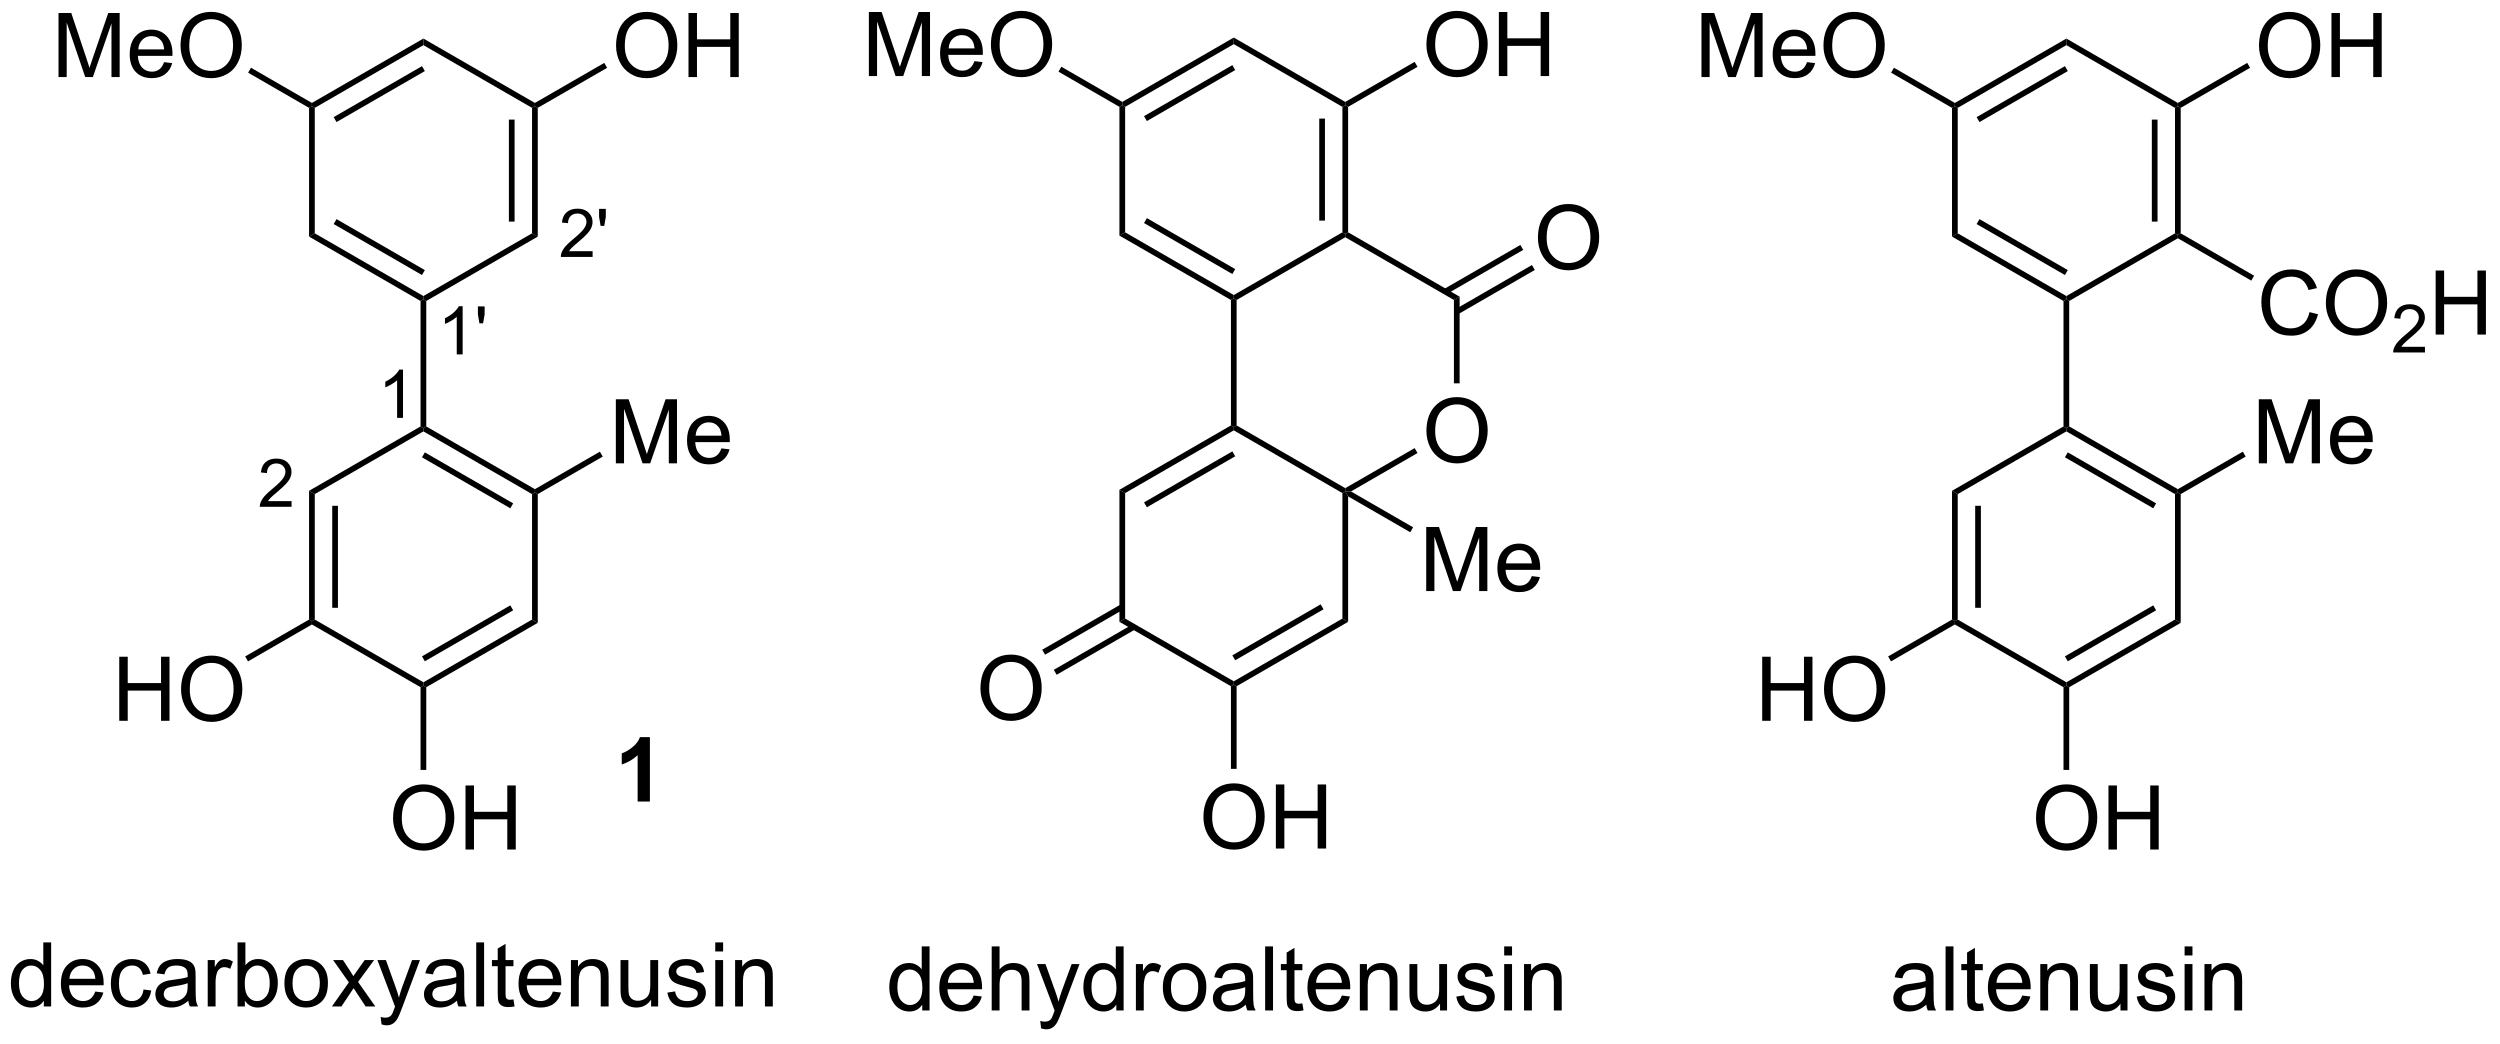 <?xml version="1.0" encoding="UTF-8"?>
<!DOCTYPE svg PUBLIC '-//W3C//DTD SVG 1.0//EN'
          'http://www.w3.org/TR/2001/REC-SVG-20010904/DTD/svg10.dtd'>
<svg stroke-dasharray="none" shape-rendering="auto" xmlns="http://www.w3.org/2000/svg" font-family="'Dialog'" text-rendering="auto" width="613" fill-opacity="1" color-interpolation="auto" color-rendering="auto" preserveAspectRatio="xMidYMid meet" font-size="12px" viewBox="0 0 613 256" fill="black" xmlns:xlink="http://www.w3.org/1999/xlink" stroke="black" image-rendering="auto" stroke-miterlimit="10" stroke-linecap="square" stroke-linejoin="miter" font-style="normal" stroke-width="1" height="256" stroke-dashoffset="0" font-weight="normal" stroke-opacity="1"
><!--Generated by the Batik Graphics2D SVG Generator--><defs id="genericDefs"
  /><g
  ><defs id="defs1"
    ><clipPath clipPathUnits="userSpaceOnUse" id="clipPath1"
      ><path d="M0.914 1.598 L230.487 1.598 L230.487 97.24 L0.914 97.24 L0.914 1.598 Z"
      /></clipPath
      ><clipPath clipPathUnits="userSpaceOnUse" id="clipPath2"
      ><path d="M-0.699 27.448 L-0.699 120.431 L222.491 120.431 L222.491 27.448 Z"
      /></clipPath
    ></defs
    ><g transform="scale(2.667,2.667) translate(-0.914,-1.598) matrix(1.029,0,0,1.029,1.633,-26.635)"
    ><path d="M57.368 99.05 L56.272 99.05 L56.272 94.912 Q55.671 95.475 54.853 95.746 L54.853 94.748 Q55.283 94.608 55.785 94.217 Q56.29 93.824 56.478 93.3 L57.368 93.3 L57.368 99.05 Z" stroke="none" clip-path="url(#clipPath2)"
    /></g
    ><g transform="matrix(2.743,0,0,2.743,1.917,-75.288)"
    ><path d="M46.862 82.83 L47.372 83.124 L37.406 88.879 L37.15 88.731 L37.15 88.437 ZM44.918 81.56 L37.023 86.118 L37.278 86.56 L45.173 82.002 Z" stroke="none" clip-path="url(#clipPath2)"
    /></g
    ><g transform="matrix(2.743,0,0,2.743,1.917,-75.288)"
    ><path d="M37.15 88.437 L37.15 88.731 L36.895 88.879 L27.184 83.272 L27.184 82.977 L27.439 82.83 Z" stroke="none" clip-path="url(#clipPath2)"
    /></g
    ><g transform="matrix(2.743,0,0,2.743,1.917,-75.288)"
    ><path d="M27.439 82.83 L27.184 82.977 L26.928 82.83 L26.928 71.321 L27.439 71.616 ZM29.51 81.781 L29.51 72.664 L29 72.664 L29 81.781 Z" stroke="none" clip-path="url(#clipPath2)"
    /></g
    ><g transform="matrix(2.743,0,0,2.743,1.917,-75.288)"
    ><path d="M27.439 71.616 L26.928 71.321 L36.895 65.567 L37.15 65.714 L37.15 66.009 Z" stroke="none" clip-path="url(#clipPath2)"
    /></g
    ><g transform="matrix(2.743,0,0,2.743,1.917,-75.288)"
    ><path d="M37.15 66.009 L37.15 65.714 L37.406 65.567 L47.117 71.174 L47.117 71.468 L46.862 71.616 ZM37.023 68.327 L44.918 72.885 L45.173 72.444 L37.278 67.885 Z" stroke="none" clip-path="url(#clipPath2)"
    /></g
    ><g transform="matrix(2.743,0,0,2.743,1.917,-75.288)"
    ><path d="M46.862 71.616 L47.117 71.468 L47.372 71.616 L47.372 83.124 L46.862 82.83 Z" stroke="none" clip-path="url(#clipPath2)"
    /></g
    ><g transform="matrix(2.743,0,0,2.743,1.917,-75.288)"
    ><path d="M37.406 65.567 L37.15 65.714 L36.895 65.567 L36.895 54.353 L37.15 54.205 L37.406 54.353 Z" stroke="none" clip-path="url(#clipPath2)"
    /></g
    ><g transform="matrix(2.743,0,0,2.743,1.917,-75.288)"
    ><path d="M37.15 53.911 L37.15 54.205 L36.895 54.353 L26.928 48.598 L27.439 48.304 ZM37.278 51.592 L29.383 47.034 L29.128 47.476 L37.023 52.034 Z" stroke="none" clip-path="url(#clipPath2)"
    /></g
    ><g transform="matrix(2.743,0,0,2.743,1.917,-75.288)"
    ><path d="M27.439 48.304 L26.928 48.598 L26.928 37.09 L27.184 36.942 L27.439 37.09 Z" stroke="none" clip-path="url(#clipPath2)"
    /></g
    ><g transform="matrix(2.743,0,0,2.743,1.917,-75.288)"
    ><path d="M27.439 37.09 L27.184 36.942 L27.184 36.648 L37.15 30.893 L37.15 31.483 ZM29.383 38.359 L37.278 33.801 L37.023 33.359 L29.128 37.917 Z" stroke="none" clip-path="url(#clipPath2)"
    /></g
    ><g transform="matrix(2.743,0,0,2.743,1.917,-75.288)"
    ><path d="M37.15 31.483 L37.15 30.893 L47.117 36.648 L47.117 36.942 L46.862 37.09 Z" stroke="none" clip-path="url(#clipPath2)"
    /></g
    ><g transform="matrix(2.743,0,0,2.743,1.917,-75.288)"
    ><path d="M46.862 37.09 L47.117 36.942 L47.372 37.09 L47.372 48.598 L46.862 48.304 ZM44.791 38.138 L44.791 47.255 L45.301 47.255 L45.301 38.138 Z" stroke="none" clip-path="url(#clipPath2)"
    /></g
    ><g transform="matrix(2.743,0,0,2.743,1.917,-75.288)"
    ><path d="M46.862 48.304 L47.372 48.598 L37.406 54.353 L37.15 54.205 L37.15 53.911 Z" stroke="none" clip-path="url(#clipPath2)"
    /></g
    ><g transform="matrix(2.743,0,0,2.743,1.917,-75.288)"
    ><path d="M34.438 100.601 Q34.438 99.174 35.204 98.369 Q35.97 97.562 37.181 97.562 Q37.972 97.562 38.608 97.942 Q39.246 98.32 39.579 98.997 Q39.915 99.674 39.915 100.533 Q39.915 101.406 39.563 102.093 Q39.212 102.781 38.566 103.135 Q37.923 103.489 37.175 103.489 Q36.368 103.489 35.73 103.098 Q35.095 102.705 34.767 102.031 Q34.438 101.353 34.438 100.601 ZM35.22 100.611 Q35.22 101.648 35.774 102.244 Q36.332 102.838 37.173 102.838 Q38.027 102.838 38.579 102.236 Q39.134 101.635 39.134 100.531 Q39.134 99.83 38.897 99.309 Q38.66 98.788 38.204 98.502 Q37.751 98.213 37.183 98.213 Q36.379 98.213 35.798 98.768 Q35.22 99.32 35.22 100.611 ZM40.914 103.39 L40.914 97.663 L41.672 97.663 L41.672 100.015 L44.648 100.015 L44.648 97.663 L45.406 97.663 L45.406 103.39 L44.648 103.39 L44.648 100.689 L41.672 100.689 L41.672 103.39 L40.914 103.39 Z" stroke="none" clip-path="url(#clipPath2)"
    /></g
    ><g transform="matrix(2.743,0,0,2.743,1.917,-75.288)"
    ><path d="M36.895 88.879 L37.15 88.731 L37.406 88.879 L37.406 96.27 L36.895 96.27 Z" stroke="none" clip-path="url(#clipPath2)"
    /></g
    ><g transform="matrix(2.743,0,0,2.743,1.917,-75.288)"
    ><path d="M9.961 91.881 L9.961 86.155 L10.719 86.155 L10.719 88.506 L13.696 88.506 L13.696 86.155 L14.454 86.155 L14.454 91.881 L13.696 91.881 L13.696 89.181 L10.719 89.181 L10.719 91.881 L9.961 91.881 ZM15.486 89.092 Q15.486 87.665 16.252 86.861 Q17.017 86.053 18.228 86.053 Q19.02 86.053 19.655 86.433 Q20.293 86.811 20.627 87.488 Q20.963 88.165 20.963 89.025 Q20.963 89.897 20.611 90.585 Q20.259 91.272 19.614 91.626 Q18.97 91.98 18.223 91.98 Q17.416 91.98 16.778 91.59 Q16.142 91.197 15.814 90.522 Q15.486 89.845 15.486 89.092 ZM16.267 89.103 Q16.267 90.139 16.822 90.736 Q17.379 91.329 18.22 91.329 Q19.075 91.329 19.627 90.728 Q20.181 90.126 20.181 89.022 Q20.181 88.322 19.944 87.801 Q19.707 87.28 19.252 86.993 Q18.799 86.704 18.231 86.704 Q17.426 86.704 16.845 87.259 Q16.267 87.811 16.267 89.103 Z" stroke="none" clip-path="url(#clipPath2)"
    /></g
    ><g transform="matrix(2.743,0,0,2.743,1.917,-75.288)"
    ><path d="M26.928 82.83 L27.184 82.977 L27.184 83.272 L21.474 86.568 L21.218 86.126 Z" stroke="none" clip-path="url(#clipPath2)"
    /></g
    ><g transform="matrix(2.743,0,0,2.743,1.917,-75.288)"
    ><path d="M54.353 68.864 L54.353 63.138 L55.493 63.138 L56.85 67.192 Q57.038 67.757 57.124 68.039 Q57.22 67.726 57.428 67.122 L58.798 63.138 L59.819 63.138 L59.819 68.864 L59.087 68.864 L59.087 64.07 L57.423 68.864 L56.741 68.864 L55.084 63.989 L55.084 68.864 L54.353 68.864 ZM63.79 67.528 L64.517 67.617 Q64.345 68.255 63.879 68.606 Q63.415 68.958 62.694 68.958 Q61.782 68.958 61.249 68.398 Q60.717 67.835 60.717 66.825 Q60.717 65.778 61.256 65.2 Q61.795 64.622 62.655 64.622 Q63.486 64.622 64.012 65.19 Q64.54 65.755 64.54 66.781 Q64.54 66.843 64.538 66.968 L61.444 66.968 Q61.483 67.653 61.829 68.018 Q62.178 68.38 62.697 68.38 Q63.084 68.38 63.358 68.177 Q63.631 67.974 63.79 67.528 ZM61.483 66.39 L63.798 66.39 Q63.751 65.867 63.532 65.606 Q63.197 65.2 62.663 65.2 Q62.178 65.2 61.847 65.526 Q61.517 65.849 61.483 66.39 Z" stroke="none" clip-path="url(#clipPath2)"
    /></g
    ><g transform="matrix(2.743,0,0,2.743,1.917,-75.288)"
    ><path d="M47.372 71.616 L47.117 71.468 L47.117 71.174 L52.925 67.821 L53.18 68.262 Z" stroke="none" clip-path="url(#clipPath2)"
    /></g
    ><g transform="matrix(2.743,0,0,2.743,1.917,-75.288)"
    ><path d="M54.372 31.549 Q54.372 30.122 55.138 29.317 Q55.903 28.51 57.114 28.51 Q57.906 28.51 58.541 28.89 Q59.179 29.268 59.513 29.945 Q59.849 30.622 59.849 31.481 Q59.849 32.354 59.497 33.041 Q59.145 33.729 58.5 34.083 Q57.856 34.437 57.109 34.437 Q56.302 34.437 55.664 34.046 Q55.028 33.653 54.7 32.979 Q54.372 32.302 54.372 31.549 ZM55.153 31.559 Q55.153 32.596 55.708 33.192 Q56.265 33.786 57.106 33.786 Q57.961 33.786 58.513 33.184 Q59.067 32.583 59.067 31.479 Q59.067 30.778 58.83 30.257 Q58.593 29.736 58.138 29.45 Q57.684 29.161 57.117 29.161 Q56.312 29.161 55.731 29.716 Q55.153 30.268 55.153 31.559 ZM60.847 34.338 L60.847 28.611 L61.605 28.611 L61.605 30.963 L64.582 30.963 L64.582 28.611 L65.34 28.611 L65.34 34.338 L64.582 34.338 L64.582 31.638 L61.605 31.638 L61.605 34.338 L60.847 34.338 Z" stroke="none" clip-path="url(#clipPath2)"
    /></g
    ><g transform="matrix(2.743,0,0,2.743,1.917,-75.288)"
    ><path d="M47.372 37.09 L47.117 36.942 L47.117 36.648 L53.318 33.068 L53.574 33.509 Z" stroke="none" clip-path="url(#clipPath2)"
    /></g
    ><g transform="matrix(2.743,0,0,2.743,1.917,-75.288)"
    ><path d="M4.532 34.338 L4.532 28.611 L5.672 28.611 L7.029 32.666 Q7.216 33.231 7.303 33.513 Q7.399 33.2 7.607 32.596 L8.977 28.611 L9.998 28.611 L9.998 34.338 L9.266 34.338 L9.266 29.544 L7.602 34.338 L6.92 34.338 L5.263 29.463 L5.263 34.338 L4.532 34.338 ZM13.969 33.002 L14.696 33.091 Q14.524 33.729 14.058 34.08 Q13.594 34.432 12.873 34.432 Q11.961 34.432 11.428 33.872 Q10.896 33.309 10.896 32.299 Q10.896 31.252 11.435 30.674 Q11.974 30.096 12.834 30.096 Q13.665 30.096 14.191 30.664 Q14.719 31.229 14.719 32.255 Q14.719 32.317 14.716 32.442 L11.623 32.442 Q11.662 33.127 12.008 33.492 Q12.357 33.854 12.875 33.854 Q13.263 33.854 13.537 33.651 Q13.81 33.447 13.969 33.002 ZM11.662 31.864 L13.977 31.864 Q13.93 31.341 13.711 31.08 Q13.375 30.674 12.841 30.674 Q12.357 30.674 12.026 31 Q11.696 31.323 11.662 31.864 ZM15.439 31.549 Q15.439 30.122 16.205 29.317 Q16.971 28.51 18.181 28.51 Q18.973 28.51 19.608 28.89 Q20.247 29.268 20.58 29.945 Q20.916 30.622 20.916 31.481 Q20.916 32.354 20.564 33.041 Q20.213 33.729 19.567 34.083 Q18.924 34.437 18.176 34.437 Q17.369 34.437 16.731 34.046 Q16.096 33.653 15.767 32.979 Q15.439 32.302 15.439 31.549 ZM16.221 31.559 Q16.221 32.596 16.775 33.192 Q17.332 33.786 18.174 33.786 Q19.028 33.786 19.58 33.184 Q20.134 32.583 20.134 31.479 Q20.134 30.778 19.898 30.257 Q19.661 29.736 19.205 29.45 Q18.752 29.161 18.184 29.161 Q17.379 29.161 16.799 29.716 Q16.221 30.268 16.221 31.559 Z" stroke="none" clip-path="url(#clipPath2)"
    /></g
    ><g transform="matrix(2.743,0,0,2.743,1.917,-75.288)"
    ><path d="M27.184 36.648 L27.184 36.942 L26.928 37.09 L21.482 33.945 L21.737 33.503 Z" stroke="none" clip-path="url(#clipPath2)"
    /></g
    ><g transform="matrix(2.743,0,0,2.743,1.917,-75.288)"
    ><path d="M109.59 30.804 L109.59 31.393 L99.878 37 L99.623 36.852 L99.623 36.558 ZM109.462 33.269 L101.567 37.828 L101.822 38.269 L109.717 33.711 Z" stroke="none" clip-path="url(#clipPath2)"
    /></g
    ><g transform="matrix(2.743,0,0,2.743,1.917,-75.288)"
    ><path d="M99.368 37 L99.623 36.852 L99.878 37 L99.878 48.214 L99.368 48.508 Z" stroke="none" clip-path="url(#clipPath2)"
    /></g
    ><g transform="matrix(2.743,0,0,2.743,1.917,-75.288)"
    ><path d="M99.368 48.508 L99.878 48.214 L109.59 53.821 L109.59 54.115 L109.335 54.263 ZM101.567 47.386 L109.462 51.944 L109.717 51.502 L101.822 46.944 Z" stroke="none" clip-path="url(#clipPath2)"
    /></g
    ><g transform="matrix(2.743,0,0,2.743,1.917,-75.288)"
    ><path d="M109.845 54.263 L109.59 54.115 L109.59 53.821 L119.301 48.214 L119.556 48.361 L119.556 48.656 Z" stroke="none" clip-path="url(#clipPath2)"
    /></g
    ><g transform="matrix(2.743,0,0,2.743,1.917,-75.288)"
    ><path d="M119.811 48.214 L119.556 48.361 L119.301 48.214 L119.301 37 L119.556 36.852 L119.811 37 ZM117.74 47.165 L117.74 38.048 L117.23 38.048 L117.23 47.165 Z" stroke="none" clip-path="url(#clipPath2)"
    /></g
    ><g transform="matrix(2.743,0,0,2.743,1.917,-75.288)"
    ><path d="M119.556 36.558 L119.556 36.852 L119.301 37 L109.59 31.393 L109.59 30.804 Z" stroke="none" clip-path="url(#clipPath2)"
    /></g
    ><g transform="matrix(2.743,0,0,2.743,1.917,-75.288)"
    ><path d="M126.811 31.459 Q126.811 30.032 127.577 29.227 Q128.343 28.42 129.553 28.42 Q130.345 28.42 130.981 28.8 Q131.619 29.178 131.952 29.855 Q132.288 30.532 132.288 31.391 Q132.288 32.264 131.936 32.951 Q131.585 33.639 130.939 33.993 Q130.296 34.347 129.548 34.347 Q128.741 34.347 128.103 33.956 Q127.468 33.563 127.139 32.889 Q126.811 32.212 126.811 31.459 ZM127.593 31.47 Q127.593 32.506 128.147 33.102 Q128.704 33.696 129.546 33.696 Q130.4 33.696 130.952 33.095 Q131.506 32.493 131.506 31.389 Q131.506 30.688 131.27 30.168 Q131.033 29.647 130.577 29.36 Q130.124 29.071 129.556 29.071 Q128.751 29.071 128.171 29.626 Q127.593 30.178 127.593 31.47 ZM133.286 34.248 L133.286 28.522 L134.044 28.522 L134.044 30.873 L137.021 30.873 L137.021 28.522 L137.779 28.522 L137.779 34.248 L137.021 34.248 L137.021 31.548 L134.044 31.548 L134.044 34.248 L133.286 34.248 Z" stroke="none" clip-path="url(#clipPath2)"
    /></g
    ><g transform="matrix(2.743,0,0,2.743,1.917,-75.288)"
    ><path d="M119.811 37 L119.556 36.852 L119.556 36.558 L125.758 32.978 L126.013 33.419 Z" stroke="none" clip-path="url(#clipPath2)"
    /></g
    ><g transform="matrix(2.743,0,0,2.743,1.917,-75.288)"
    ><path d="M76.971 34.248 L76.971 28.522 L78.112 28.522 L79.468 32.576 Q79.656 33.141 79.742 33.423 Q79.838 33.11 80.046 32.506 L81.416 28.522 L82.437 28.522 L82.437 34.248 L81.705 34.248 L81.705 29.454 L80.041 34.248 L79.359 34.248 L77.703 29.373 L77.703 34.248 L76.971 34.248 ZM86.408 32.912 L87.135 33.001 Q86.963 33.639 86.497 33.99 Q86.033 34.342 85.312 34.342 Q84.4 34.342 83.867 33.782 Q83.335 33.22 83.335 32.209 Q83.335 31.162 83.874 30.584 Q84.414 30.006 85.273 30.006 Q86.104 30.006 86.63 30.574 Q87.158 31.139 87.158 32.165 Q87.158 32.227 87.156 32.352 L84.062 32.352 Q84.101 33.037 84.447 33.402 Q84.796 33.764 85.315 33.764 Q85.703 33.764 85.976 33.561 Q86.249 33.358 86.408 32.912 ZM84.101 31.774 L86.416 31.774 Q86.369 31.251 86.15 30.99 Q85.815 30.584 85.281 30.584 Q84.796 30.584 84.466 30.91 Q84.135 31.233 84.101 31.774 ZM87.878 31.459 Q87.878 30.032 88.644 29.227 Q89.41 28.42 90.621 28.42 Q91.412 28.42 92.048 28.8 Q92.686 29.178 93.019 29.855 Q93.355 30.532 93.355 31.391 Q93.355 32.264 93.003 32.951 Q92.652 33.639 92.006 33.993 Q91.363 34.347 90.615 34.347 Q89.808 34.347 89.17 33.956 Q88.535 33.563 88.207 32.889 Q87.878 32.212 87.878 31.459 ZM88.66 31.47 Q88.66 32.506 89.214 33.102 Q89.772 33.696 90.613 33.696 Q91.467 33.696 92.019 33.095 Q92.574 32.493 92.574 31.389 Q92.574 30.688 92.337 30.168 Q92.1 29.647 91.644 29.36 Q91.191 29.071 90.623 29.071 Q89.819 29.071 89.238 29.626 Q88.66 30.178 88.66 31.47 Z" stroke="none" clip-path="url(#clipPath2)"
    /></g
    ><g transform="matrix(2.743,0,0,2.743,1.917,-75.288)"
    ><path d="M99.623 36.558 L99.623 36.852 L99.368 37 L93.921 33.855 L94.176 33.413 Z" stroke="none" clip-path="url(#clipPath2)"
    /></g
    ><g transform="matrix(2.743,0,0,2.743,1.917,-75.288)"
    ><path d="M119.556 48.656 L119.556 48.361 L119.811 48.214 L129.778 53.968 L129.268 54.263 Z" stroke="none" clip-path="url(#clipPath2)"
    /></g
    ><g transform="matrix(2.743,0,0,2.743,1.917,-75.288)"
    ><path d="M126.811 65.985 Q126.811 64.558 127.577 63.753 Q128.343 62.946 129.553 62.946 Q130.345 62.946 130.981 63.326 Q131.619 63.704 131.952 64.381 Q132.288 65.058 132.288 65.917 Q132.288 66.79 131.936 67.477 Q131.585 68.165 130.939 68.519 Q130.296 68.873 129.548 68.873 Q128.741 68.873 128.103 68.482 Q127.468 68.089 127.139 67.415 Q126.811 66.738 126.811 65.985 ZM127.593 65.996 Q127.593 67.032 128.147 67.628 Q128.704 68.222 129.546 68.222 Q130.4 68.222 130.952 67.621 Q131.506 67.019 131.506 65.915 Q131.506 65.214 131.27 64.693 Q131.033 64.172 130.577 63.886 Q130.124 63.597 129.556 63.597 Q128.751 63.597 128.171 64.152 Q127.593 64.704 127.593 65.996 Z" stroke="none" clip-path="url(#clipPath2)"
    /></g
    ><g transform="matrix(2.743,0,0,2.743,1.917,-75.288)"
    ><path d="M129.268 54.263 L129.778 53.968 L129.778 61.712 L129.268 61.712 Z" stroke="none" clip-path="url(#clipPath2)"
    /></g
    ><g transform="matrix(2.743,0,0,2.743,1.917,-75.288)"
    ><path d="M136.778 48.722 Q136.778 47.295 137.544 46.49 Q138.309 45.683 139.52 45.683 Q140.312 45.683 140.947 46.063 Q141.585 46.441 141.919 47.118 Q142.255 47.795 142.255 48.654 Q142.255 49.527 141.903 50.214 Q141.552 50.902 140.906 51.256 Q140.262 51.61 139.515 51.61 Q138.708 51.61 138.07 51.219 Q137.434 50.826 137.106 50.152 Q136.778 49.475 136.778 48.722 ZM137.559 48.733 Q137.559 49.769 138.114 50.365 Q138.671 50.959 139.512 50.959 Q140.367 50.959 140.919 50.358 Q141.473 49.756 141.473 48.652 Q141.473 47.951 141.236 47.431 Q140.999 46.91 140.544 46.623 Q140.09 46.334 139.523 46.334 Q138.718 46.334 138.137 46.889 Q137.559 47.441 137.559 48.733 Z" stroke="none" clip-path="url(#clipPath2)"
    /></g
    ><g transform="matrix(2.743,0,0,2.743,1.917,-75.288)"
    ><path d="M129.651 55.532 L136.497 51.58 L136.242 51.138 L129.396 55.091 ZM128.615 53.738 L135.462 49.785 L135.207 49.344 L128.36 53.297 Z" stroke="none" clip-path="url(#clipPath2)"
    /></g
    ><g transform="matrix(2.743,0,0,2.743,1.917,-75.288)"
    ><path d="M125.758 67.504 L126.013 67.945 L120.067 71.379 L119.556 71.379 L119.556 71.084 Z" stroke="none" clip-path="url(#clipPath2)"
    /></g
    ><g transform="matrix(2.743,0,0,2.743,1.917,-75.288)"
    ><path d="M109.335 54.263 L109.59 54.115 L109.845 54.263 L109.845 65.477 L109.59 65.624 L109.335 65.477 Z" stroke="none" clip-path="url(#clipPath2)"
    /></g
    ><g transform="matrix(2.743,0,0,2.743,1.917,-75.288)"
    ><path d="M109.59 65.919 L109.59 65.624 L109.845 65.477 L119.556 71.084 L119.556 71.379 L119.301 71.526 Z" stroke="none" clip-path="url(#clipPath2)"
    /></g
    ><g transform="matrix(2.743,0,0,2.743,1.917,-75.288)"
    ><path d="M109.335 65.477 L109.59 65.624 L109.59 65.919 L99.878 71.526 L99.368 71.231 ZM109.462 67.795 L101.567 72.354 L101.822 72.795 L109.717 68.237 Z" stroke="none" clip-path="url(#clipPath2)"
    /></g
    ><g transform="matrix(2.743,0,0,2.743,1.917,-75.288)"
    ><path d="M99.368 71.231 L99.878 71.526 L99.878 82.74 L99.368 83.034 Z" stroke="none" clip-path="url(#clipPath2)"
    /></g
    ><g transform="matrix(2.743,0,0,2.743,1.917,-75.288)"
    ><path d="M99.368 83.034 L99.878 82.74 L109.59 88.347 L109.59 88.641 L109.335 88.789 Z" stroke="none" clip-path="url(#clipPath2)"
    /></g
    ><g transform="matrix(2.743,0,0,2.743,1.917,-75.288)"
    ><path d="M109.845 88.789 L109.59 88.641 L109.59 88.347 L119.301 82.74 L119.811 83.034 ZM109.717 86.47 L117.612 81.912 L117.357 81.47 L109.462 86.028 Z" stroke="none" clip-path="url(#clipPath2)"
    /></g
    ><g transform="matrix(2.743,0,0,2.743,1.917,-75.288)"
    ><path d="M119.811 83.034 L119.301 82.74 L119.301 71.526 L119.556 71.379 L119.811 71.82 Z" stroke="none" clip-path="url(#clipPath2)"
    /></g
    ><g transform="matrix(2.743,0,0,2.743,1.917,-75.288)"
    ><path d="M86.944 89.002 Q86.944 87.575 87.71 86.771 Q88.475 85.963 89.686 85.963 Q90.478 85.963 91.113 86.344 Q91.751 86.721 92.085 87.398 Q92.421 88.075 92.421 88.935 Q92.421 89.807 92.069 90.495 Q91.718 91.182 91.072 91.536 Q90.428 91.891 89.681 91.891 Q88.874 91.891 88.236 91.5 Q87.6 91.107 87.272 90.432 Q86.944 89.755 86.944 89.002 ZM87.725 89.013 Q87.725 90.049 88.28 90.646 Q88.837 91.239 89.678 91.239 Q90.533 91.239 91.085 90.638 Q91.639 90.036 91.639 88.932 Q91.639 88.232 91.402 87.711 Q91.165 87.19 90.71 86.903 Q90.257 86.614 89.689 86.614 Q88.884 86.614 88.303 87.169 Q87.725 87.721 87.725 89.013 Z" stroke="none" clip-path="url(#clipPath2)"
    /></g
    ><g transform="matrix(2.743,0,0,2.743,1.917,-75.288)"
    ><path d="M99.495 81.47 L92.465 85.529 L92.72 85.971 L99.75 81.912 ZM100.531 83.264 L93.501 87.323 L93.756 87.765 L100.786 83.706 Z" stroke="none" clip-path="url(#clipPath2)"
    /></g
    ><g transform="matrix(2.743,0,0,2.743,1.917,-75.288)"
    ><path d="M106.878 100.511 Q106.878 99.084 107.643 98.279 Q108.409 97.472 109.62 97.472 Q110.412 97.472 111.047 97.852 Q111.685 98.23 112.018 98.907 Q112.354 99.584 112.354 100.443 Q112.354 101.316 112.003 102.003 Q111.651 102.691 111.005 103.045 Q110.362 103.399 109.615 103.399 Q108.807 103.399 108.169 103.008 Q107.534 102.615 107.206 101.941 Q106.878 101.264 106.878 100.511 ZM107.659 100.522 Q107.659 101.558 108.214 102.154 Q108.771 102.748 109.612 102.748 Q110.466 102.748 111.018 102.147 Q111.573 101.545 111.573 100.441 Q111.573 99.74 111.336 99.219 Q111.099 98.698 110.643 98.412 Q110.19 98.123 109.622 98.123 Q108.818 98.123 108.237 98.678 Q107.659 99.23 107.659 100.522 ZM113.353 103.3 L113.353 97.573 L114.111 97.573 L114.111 99.925 L117.087 99.925 L117.087 97.573 L117.845 97.573 L117.845 103.3 L117.087 103.3 L117.087 100.6 L114.111 100.6 L114.111 103.3 L113.353 103.3 Z" stroke="none" clip-path="url(#clipPath2)"
    /></g
    ><g transform="matrix(2.743,0,0,2.743,1.917,-75.288)"
    ><path d="M109.335 88.789 L109.59 88.641 L109.845 88.789 L109.845 96.18 L109.335 96.18 Z" stroke="none" clip-path="url(#clipPath2)"
    /></g
    ><g transform="matrix(2.743,0,0,2.743,1.917,-75.288)"
    ><path d="M126.792 80.283 L126.792 74.556 L127.933 74.556 L129.289 78.611 Q129.477 79.176 129.563 79.457 Q129.659 79.145 129.868 78.541 L131.237 74.556 L132.258 74.556 L132.258 80.283 L131.526 80.283 L131.526 75.489 L129.862 80.283 L129.18 80.283 L127.524 75.408 L127.524 80.283 L126.792 80.283 ZM136.229 78.947 L136.956 79.035 Q136.784 79.673 136.318 80.025 Q135.854 80.376 135.133 80.376 Q134.222 80.376 133.688 79.817 Q133.156 79.254 133.156 78.244 Q133.156 77.197 133.696 76.619 Q134.235 76.041 135.094 76.041 Q135.925 76.041 136.451 76.608 Q136.979 77.173 136.979 78.2 Q136.979 78.262 136.977 78.387 L133.883 78.387 Q133.922 79.072 134.268 79.436 Q134.618 79.798 135.136 79.798 Q135.524 79.798 135.797 79.595 Q136.071 79.392 136.229 78.947 ZM133.922 77.809 L136.237 77.809 Q136.19 77.285 135.972 77.025 Q135.636 76.619 135.102 76.619 Q134.618 76.619 134.287 76.944 Q133.956 77.267 133.922 77.809 Z" stroke="none" clip-path="url(#clipPath2)"
    /></g
    ><g transform="matrix(2.743,0,0,2.743,1.917,-75.288)"
    ><path d="M119.811 71.82 L119.556 71.379 L120.067 71.379 L125.62 74.584 L125.364 75.026 Z" stroke="none" clip-path="url(#clipPath2)"
    /></g
    ><g transform="matrix(2.743,0,0,2.743,1.917,-75.288)"
    ><path d="M193.727 82.83 L194.237 83.124 L184.271 88.879 L184.016 88.731 L184.016 88.437 ZM191.783 81.56 L183.888 86.118 L184.143 86.56 L192.038 82.002 Z" stroke="none" clip-path="url(#clipPath2)"
    /></g
    ><g transform="matrix(2.743,0,0,2.743,1.917,-75.288)"
    ><path d="M184.016 88.437 L184.016 88.731 L183.76 88.879 L174.049 83.272 L174.049 82.977 L174.304 82.83 Z" stroke="none" clip-path="url(#clipPath2)"
    /></g
    ><g transform="matrix(2.743,0,0,2.743,1.917,-75.288)"
    ><path d="M174.304 82.83 L174.049 82.977 L173.794 82.83 L173.794 71.321 L174.304 71.616 ZM176.375 81.781 L176.375 72.664 L175.865 72.664 L175.865 81.781 Z" stroke="none" clip-path="url(#clipPath2)"
    /></g
    ><g transform="matrix(2.743,0,0,2.743,1.917,-75.288)"
    ><path d="M174.304 71.616 L173.794 71.321 L183.76 65.567 L184.016 65.714 L184.016 66.009 Z" stroke="none" clip-path="url(#clipPath2)"
    /></g
    ><g transform="matrix(2.743,0,0,2.743,1.917,-75.288)"
    ><path d="M184.016 66.009 L184.016 65.714 L184.271 65.567 L193.982 71.174 L193.982 71.468 L193.727 71.616 ZM183.888 68.327 L191.783 72.885 L192.038 72.444 L184.143 67.885 Z" stroke="none" clip-path="url(#clipPath2)"
    /></g
    ><g transform="matrix(2.743,0,0,2.743,1.917,-75.288)"
    ><path d="M193.727 71.616 L193.982 71.468 L194.237 71.616 L194.237 83.124 L193.727 82.83 Z" stroke="none" clip-path="url(#clipPath2)"
    /></g
    ><g transform="matrix(2.743,0,0,2.743,1.917,-75.288)"
    ><path d="M184.271 65.567 L184.016 65.714 L183.76 65.567 L183.76 54.353 L184.016 54.205 L184.271 54.353 Z" stroke="none" clip-path="url(#clipPath2)"
    /></g
    ><g transform="matrix(2.743,0,0,2.743,1.917,-75.288)"
    ><path d="M184.016 53.911 L184.016 54.205 L183.76 54.353 L173.794 48.598 L174.304 48.304 ZM184.143 51.592 L176.248 47.034 L175.993 47.476 L183.888 52.034 Z" stroke="none" clip-path="url(#clipPath2)"
    /></g
    ><g transform="matrix(2.743,0,0,2.743,1.917,-75.288)"
    ><path d="M174.304 48.304 L173.794 48.598 L173.794 37.09 L174.049 36.942 L174.304 37.09 Z" stroke="none" clip-path="url(#clipPath2)"
    /></g
    ><g transform="matrix(2.743,0,0,2.743,1.917,-75.288)"
    ><path d="M174.304 37.09 L174.049 36.942 L174.049 36.648 L184.016 30.893 L184.016 31.483 ZM176.248 38.359 L184.143 33.801 L183.888 33.359 L175.993 37.917 Z" stroke="none" clip-path="url(#clipPath2)"
    /></g
    ><g transform="matrix(2.743,0,0,2.743,1.917,-75.288)"
    ><path d="M184.016 31.483 L184.016 30.893 L193.982 36.648 L193.982 36.942 L193.727 37.09 Z" stroke="none" clip-path="url(#clipPath2)"
    /></g
    ><g transform="matrix(2.743,0,0,2.743,1.917,-75.288)"
    ><path d="M193.727 37.09 L193.982 36.942 L194.237 37.09 L194.237 48.304 L193.982 48.451 L193.727 48.304 ZM191.656 38.138 L191.656 47.255 L192.166 47.255 L192.166 38.138 Z" stroke="none" clip-path="url(#clipPath2)"
    /></g
    ><g transform="matrix(2.743,0,0,2.743,1.917,-75.288)"
    ><path d="M193.727 48.304 L193.982 48.451 L193.982 48.746 L184.271 54.353 L184.016 54.205 L184.016 53.911 Z" stroke="none" clip-path="url(#clipPath2)"
    /></g
    ><g transform="matrix(2.743,0,0,2.743,1.917,-75.288)"
    ><path d="M181.304 100.601 Q181.304 99.174 182.069 98.369 Q182.835 97.562 184.046 97.562 Q184.837 97.562 185.473 97.942 Q186.111 98.32 186.444 98.997 Q186.78 99.674 186.78 100.533 Q186.78 101.406 186.429 102.093 Q186.077 102.781 185.431 103.135 Q184.788 103.489 184.041 103.489 Q183.233 103.489 182.595 103.098 Q181.96 102.705 181.632 102.031 Q181.304 101.353 181.304 100.601 ZM182.085 100.611 Q182.085 101.648 182.639 102.244 Q183.197 102.838 184.038 102.838 Q184.892 102.838 185.444 102.236 Q185.999 101.635 185.999 100.531 Q185.999 99.83 185.762 99.309 Q185.525 98.788 185.069 98.502 Q184.616 98.213 184.048 98.213 Q183.244 98.213 182.663 98.768 Q182.085 99.32 182.085 100.611 ZM187.779 103.39 L187.779 97.663 L188.537 97.663 L188.537 100.015 L191.513 100.015 L191.513 97.663 L192.271 97.663 L192.271 103.39 L191.513 103.39 L191.513 100.689 L188.537 100.689 L188.537 103.39 L187.779 103.39 Z" stroke="none" clip-path="url(#clipPath2)"
    /></g
    ><g transform="matrix(2.743,0,0,2.743,1.917,-75.288)"
    ><path d="M183.76 88.879 L184.016 88.731 L184.271 88.879 L184.271 96.27 L183.76 96.27 Z" stroke="none" clip-path="url(#clipPath2)"
    /></g
    ><g transform="matrix(2.743,0,0,2.743,1.917,-75.288)"
    ><path d="M156.826 91.881 L156.826 86.155 L157.584 86.155 L157.584 88.506 L160.561 88.506 L160.561 86.155 L161.319 86.155 L161.319 91.881 L160.561 91.881 L160.561 89.181 L157.584 89.181 L157.584 91.881 L156.826 91.881 ZM162.351 89.092 Q162.351 87.665 163.117 86.861 Q163.882 86.053 165.093 86.053 Q165.885 86.053 166.52 86.433 Q167.159 86.811 167.492 87.488 Q167.828 88.165 167.828 89.025 Q167.828 89.897 167.476 90.585 Q167.125 91.272 166.479 91.626 Q165.835 91.98 165.088 91.98 Q164.281 91.98 163.643 91.59 Q163.007 91.197 162.679 90.522 Q162.351 89.845 162.351 89.092 ZM163.132 89.103 Q163.132 90.139 163.687 90.736 Q164.244 91.329 165.085 91.329 Q165.94 91.329 166.492 90.728 Q167.047 90.126 167.047 89.022 Q167.047 88.322 166.81 87.801 Q166.572 87.28 166.117 86.993 Q165.664 86.704 165.096 86.704 Q164.291 86.704 163.71 87.259 Q163.132 87.811 163.132 89.103 Z" stroke="none" clip-path="url(#clipPath2)"
    /></g
    ><g transform="matrix(2.743,0,0,2.743,1.917,-75.288)"
    ><path d="M173.794 82.83 L174.049 82.977 L174.049 83.272 L168.339 86.568 L168.084 86.126 Z" stroke="none" clip-path="url(#clipPath2)"
    /></g
    ><g transform="matrix(2.743,0,0,2.743,1.917,-75.288)"
    ><path d="M201.218 68.864 L201.218 63.138 L202.358 63.138 L203.715 67.192 Q203.903 67.757 203.989 68.039 Q204.085 67.726 204.293 67.122 L205.663 63.138 L206.684 63.138 L206.684 68.864 L205.952 68.864 L205.952 64.07 L204.288 68.864 L203.606 68.864 L201.95 63.989 L201.95 68.864 L201.218 68.864 ZM210.655 67.528 L211.382 67.617 Q211.21 68.255 210.744 68.606 Q210.28 68.958 209.559 68.958 Q208.648 68.958 208.114 68.398 Q207.582 67.835 207.582 66.825 Q207.582 65.778 208.121 65.2 Q208.661 64.622 209.52 64.622 Q210.351 64.622 210.877 65.19 Q211.405 65.755 211.405 66.781 Q211.405 66.843 211.403 66.968 L208.309 66.968 Q208.348 67.653 208.694 68.018 Q209.043 68.38 209.562 68.38 Q209.95 68.38 210.223 68.177 Q210.496 67.974 210.655 67.528 ZM208.348 66.39 L210.663 66.39 Q210.616 65.867 210.398 65.606 Q210.062 65.2 209.528 65.2 Q209.043 65.2 208.713 65.526 Q208.382 65.849 208.348 66.39 Z" stroke="none" clip-path="url(#clipPath2)"
    /></g
    ><g transform="matrix(2.743,0,0,2.743,1.917,-75.288)"
    ><path d="M194.237 71.616 L193.982 71.468 L193.982 71.174 L199.79 67.821 L200.045 68.262 Z" stroke="none" clip-path="url(#clipPath2)"
    /></g
    ><g transform="matrix(2.743,0,0,2.743,1.917,-75.288)"
    ><path d="M201.237 31.549 Q201.237 30.122 202.003 29.317 Q202.768 28.51 203.979 28.51 Q204.771 28.51 205.406 28.89 Q206.044 29.268 206.378 29.945 Q206.714 30.622 206.714 31.481 Q206.714 32.354 206.362 33.041 Q206.011 33.729 205.365 34.083 Q204.721 34.437 203.974 34.437 Q203.167 34.437 202.529 34.046 Q201.893 33.653 201.565 32.979 Q201.237 32.302 201.237 31.549 ZM202.018 31.559 Q202.018 32.596 202.573 33.192 Q203.13 33.786 203.971 33.786 Q204.826 33.786 205.378 33.184 Q205.932 32.583 205.932 31.479 Q205.932 30.778 205.696 30.257 Q205.458 29.736 205.003 29.45 Q204.55 29.161 203.982 29.161 Q203.177 29.161 202.596 29.716 Q202.018 30.268 202.018 31.559 ZM207.712 34.338 L207.712 28.611 L208.47 28.611 L208.47 30.963 L211.447 30.963 L211.447 28.611 L212.205 28.611 L212.205 34.338 L211.447 34.338 L211.447 31.638 L208.47 31.638 L208.47 34.338 L207.712 34.338 Z" stroke="none" clip-path="url(#clipPath2)"
    /></g
    ><g transform="matrix(2.743,0,0,2.743,1.917,-75.288)"
    ><path d="M194.237 37.09 L193.982 36.942 L193.982 36.648 L200.184 33.068 L200.439 33.509 Z" stroke="none" clip-path="url(#clipPath2)"
    /></g
    ><g transform="matrix(2.743,0,0,2.743,1.917,-75.288)"
    ><path d="M151.397 34.338 L151.397 28.611 L152.537 28.611 L153.894 32.666 Q154.082 33.231 154.168 33.513 Q154.264 33.2 154.472 32.596 L155.842 28.611 L156.863 28.611 L156.863 34.338 L156.131 34.338 L156.131 29.544 L154.467 34.338 L153.785 34.338 L152.129 29.463 L152.129 34.338 L151.397 34.338 ZM160.834 33.002 L161.561 33.091 Q161.389 33.729 160.923 34.08 Q160.459 34.432 159.738 34.432 Q158.826 34.432 158.293 33.872 Q157.761 33.309 157.761 32.299 Q157.761 31.252 158.3 30.674 Q158.839 30.096 159.699 30.096 Q160.53 30.096 161.056 30.663 Q161.584 31.229 161.584 32.255 Q161.584 32.317 161.582 32.442 L158.488 32.442 Q158.527 33.127 158.873 33.492 Q159.222 33.854 159.74 33.854 Q160.129 33.854 160.402 33.651 Q160.675 33.447 160.834 33.002 ZM158.527 31.864 L160.842 31.864 Q160.795 31.341 160.576 31.08 Q160.24 30.674 159.707 30.674 Q159.222 30.674 158.892 31 Q158.561 31.322 158.527 31.864 ZM162.304 31.549 Q162.304 30.122 163.07 29.317 Q163.835 28.51 165.047 28.51 Q165.838 28.51 166.474 28.89 Q167.112 29.268 167.445 29.945 Q167.781 30.622 167.781 31.481 Q167.781 32.354 167.429 33.041 Q167.078 33.729 166.432 34.083 Q165.789 34.437 165.041 34.437 Q164.234 34.437 163.596 34.046 Q162.96 33.653 162.632 32.979 Q162.304 32.301 162.304 31.549 ZM163.085 31.559 Q163.085 32.596 163.64 33.192 Q164.197 33.786 165.039 33.786 Q165.893 33.786 166.445 33.184 Q167 32.583 167 31.479 Q167 30.778 166.763 30.257 Q166.526 29.736 166.07 29.45 Q165.617 29.161 165.049 29.161 Q164.244 29.161 163.664 29.716 Q163.085 30.268 163.085 31.559 Z" stroke="none" clip-path="url(#clipPath2)"
    /></g
    ><g transform="matrix(2.743,0,0,2.743,1.917,-75.288)"
    ><path d="M174.049 36.648 L174.049 36.942 L173.794 37.09 L168.347 33.945 L168.602 33.503 Z" stroke="none" clip-path="url(#clipPath2)"
    /></g
    ><g transform="matrix(2.743,0,0,2.743,1.917,-75.288)"
    ><path d="M205.752 55.348 L206.51 55.538 Q206.273 56.473 205.653 56.965 Q205.034 57.454 204.14 57.454 Q203.213 57.454 202.632 57.077 Q202.054 56.699 201.75 55.986 Q201.447 55.27 201.447 54.449 Q201.447 53.553 201.789 52.889 Q202.132 52.223 202.763 51.876 Q203.393 51.53 204.151 51.53 Q205.01 51.53 205.596 51.967 Q206.182 52.405 206.414 53.199 L205.666 53.374 Q205.468 52.749 205.088 52.465 Q204.711 52.178 204.135 52.178 Q203.476 52.178 203.031 52.496 Q202.588 52.811 202.409 53.345 Q202.229 53.879 202.229 54.444 Q202.229 55.176 202.442 55.72 Q202.656 56.264 203.104 56.535 Q203.554 56.803 204.078 56.803 Q204.713 56.803 205.153 56.436 Q205.596 56.069 205.752 55.348 ZM207.214 54.566 Q207.214 53.139 207.98 52.335 Q208.746 51.527 209.957 51.527 Q210.748 51.527 211.384 51.907 Q212.022 52.285 212.355 52.962 Q212.691 53.639 212.691 54.499 Q212.691 55.371 212.339 56.059 Q211.988 56.746 211.342 57.1 Q210.699 57.454 209.951 57.454 Q209.144 57.454 208.506 57.064 Q207.871 56.67 207.543 55.996 Q207.214 55.319 207.214 54.566 ZM207.996 54.577 Q207.996 55.613 208.55 56.21 Q209.108 56.803 209.949 56.803 Q210.803 56.803 211.355 56.202 Q211.91 55.6 211.91 54.496 Q211.91 53.795 211.673 53.275 Q211.436 52.754 210.98 52.467 Q210.527 52.178 209.959 52.178 Q209.155 52.178 208.574 52.733 Q207.996 53.285 207.996 54.577 Z" stroke="none" clip-path="url(#clipPath2)"
    /></g
    ><g transform="matrix(2.743,0,0,2.743,1.917,-75.288)"
    ><path d="M216.071 58.448 L216.071 58.955 L213.231 58.955 Q213.225 58.764 213.293 58.588 Q213.401 58.299 213.639 58.018 Q213.879 57.737 214.33 57.367 Q215.03 56.793 215.276 56.457 Q215.522 56.121 215.522 55.823 Q215.522 55.51 215.297 55.295 Q215.075 55.078 214.713 55.078 Q214.332 55.078 214.104 55.307 Q213.875 55.535 213.873 55.94 L213.33 55.885 Q213.387 55.278 213.75 54.961 Q214.114 54.643 214.725 54.643 Q215.344 54.643 215.703 54.987 Q216.065 55.328 216.065 55.834 Q216.065 56.092 215.959 56.342 Q215.854 56.59 215.608 56.866 Q215.364 57.141 214.795 57.621 Q214.321 58.02 214.186 58.162 Q214.051 58.305 213.963 58.448 L216.071 58.448 Z" stroke="none" clip-path="url(#clipPath2)"
    /></g
    ><g transform="matrix(2.743,0,0,2.743,1.917,-75.288)"
    ><path d="M217.027 57.355 L217.027 51.629 L217.784 51.629 L217.784 53.98 L220.761 53.98 L220.761 51.629 L221.519 51.629 L221.519 57.355 L220.761 57.355 L220.761 54.655 L217.784 54.655 L217.784 57.355 L217.027 57.355 Z" stroke="none" clip-path="url(#clipPath2)"
    /></g
    ><g transform="matrix(2.743,0,0,2.743,1.917,-75.288)"
    ><path d="M193.982 48.746 L193.982 48.451 L194.237 48.304 L200.8 52.093 L200.545 52.534 Z" stroke="none" clip-path="url(#clipPath2)"
    /></g
    ><g transform="matrix(2.743,0,0,2.743,1.917,-75.288)"
    ><path d="M81.741 117.774 L81.741 117.25 Q81.348 117.868 80.582 117.868 Q80.085 117.868 79.668 117.594 Q79.254 117.321 79.025 116.831 Q78.796 116.339 78.796 115.704 Q78.796 115.081 79.002 114.576 Q79.21 114.071 79.624 113.802 Q80.038 113.532 80.551 113.532 Q80.926 113.532 81.218 113.691 Q81.512 113.847 81.695 114.102 L81.695 112.047 L82.395 112.047 L82.395 117.774 L81.741 117.774 ZM79.52 115.704 Q79.52 116.5 79.856 116.896 Q80.192 117.289 80.648 117.289 Q81.109 117.289 81.431 116.912 Q81.754 116.534 81.754 115.761 Q81.754 114.909 81.426 114.511 Q81.098 114.112 80.616 114.112 Q80.148 114.112 79.832 114.495 Q79.52 114.878 79.52 115.704 ZM86.339 116.438 L87.066 116.526 Q86.894 117.164 86.427 117.516 Q85.964 117.868 85.243 117.868 Q84.331 117.868 83.797 117.308 Q83.266 116.745 83.266 115.735 Q83.266 114.688 83.805 114.11 Q84.344 113.532 85.204 113.532 Q86.034 113.532 86.56 114.099 Q87.089 114.664 87.089 115.691 Q87.089 115.753 87.086 115.878 L83.993 115.878 Q84.032 116.563 84.378 116.927 Q84.727 117.289 85.245 117.289 Q85.633 117.289 85.907 117.086 Q86.18 116.883 86.339 116.438 ZM84.032 115.3 L86.347 115.3 Q86.3 114.776 86.081 114.516 Q85.745 114.11 85.211 114.11 Q84.727 114.11 84.396 114.435 Q84.066 114.758 84.032 115.3 ZM87.95 117.774 L87.95 112.047 L88.653 112.047 L88.653 114.102 Q89.145 113.532 89.895 113.532 Q90.356 113.532 90.695 113.714 Q91.036 113.894 91.181 114.214 Q91.327 114.534 91.327 115.144 L91.327 117.774 L90.624 117.774 L90.624 115.144 Q90.624 114.618 90.395 114.378 Q90.168 114.136 89.749 114.136 Q89.437 114.136 89.161 114.3 Q88.887 114.461 88.77 114.74 Q88.653 115.016 88.653 115.503 L88.653 117.774 L87.95 117.774 ZM92.368 119.373 L92.29 118.711 Q92.519 118.774 92.691 118.774 Q92.925 118.774 93.066 118.696 Q93.206 118.618 93.297 118.477 Q93.362 118.373 93.511 117.954 Q93.532 117.896 93.573 117.782 L92.001 113.625 L92.758 113.625 L93.62 116.026 Q93.79 116.485 93.922 116.987 Q94.042 116.503 94.211 116.042 L95.097 113.625 L95.8 113.625 L94.222 117.844 Q93.969 118.529 93.829 118.787 Q93.641 119.133 93.399 119.295 Q93.157 119.459 92.821 119.459 Q92.618 119.459 92.368 119.373 ZM99.089 117.774 L99.089 117.25 Q98.696 117.868 97.93 117.868 Q97.433 117.868 97.016 117.594 Q96.602 117.321 96.373 116.831 Q96.144 116.339 96.144 115.704 Q96.144 115.081 96.349 114.576 Q96.558 114.071 96.972 113.802 Q97.386 113.532 97.899 113.532 Q98.274 113.532 98.566 113.691 Q98.86 113.847 99.042 114.102 L99.042 112.047 L99.743 112.047 L99.743 117.774 L99.089 117.774 ZM96.868 115.704 Q96.868 116.5 97.204 116.896 Q97.54 117.289 97.995 117.289 Q98.456 117.289 98.779 116.912 Q99.102 116.534 99.102 115.761 Q99.102 114.909 98.774 114.511 Q98.446 114.112 97.964 114.112 Q97.495 114.112 97.18 114.495 Q96.868 114.878 96.868 115.704 ZM100.84 117.774 L100.84 113.625 L101.473 113.625 L101.473 114.253 Q101.715 113.813 101.918 113.672 Q102.124 113.532 102.372 113.532 Q102.726 113.532 103.093 113.758 L102.851 114.409 Q102.593 114.258 102.335 114.258 Q102.106 114.258 101.921 114.396 Q101.739 114.534 101.661 114.782 Q101.543 115.157 101.543 115.602 L101.543 117.774 L100.84 117.774 ZM103.249 115.698 Q103.249 114.547 103.89 113.993 Q104.426 113.532 105.195 113.532 Q106.051 113.532 106.593 114.091 Q107.137 114.651 107.137 115.641 Q107.137 116.441 106.895 116.901 Q106.655 117.36 106.197 117.615 Q105.739 117.868 105.195 117.868 Q104.325 117.868 103.786 117.31 Q103.249 116.75 103.249 115.698 ZM103.973 115.698 Q103.973 116.495 104.32 116.894 Q104.668 117.289 105.195 117.289 Q105.718 117.289 106.064 116.891 Q106.413 116.493 106.413 115.675 Q106.413 114.907 106.064 114.511 Q105.715 114.112 105.195 114.112 Q104.668 114.112 104.32 114.508 Q103.973 114.901 103.973 115.698 ZM110.667 117.261 Q110.276 117.594 109.915 117.732 Q109.555 117.868 109.141 117.868 Q108.456 117.868 108.089 117.534 Q107.722 117.198 107.722 116.68 Q107.722 116.375 107.86 116.123 Q108.001 115.87 108.224 115.719 Q108.448 115.566 108.73 115.487 Q108.938 115.433 109.355 115.383 Q110.206 115.282 110.61 115.141 Q110.612 114.995 110.612 114.956 Q110.612 114.526 110.415 114.352 Q110.144 114.112 109.612 114.112 Q109.118 114.112 108.881 114.287 Q108.644 114.461 108.532 114.901 L107.844 114.808 Q107.938 114.368 108.151 114.097 Q108.368 113.823 108.774 113.677 Q109.18 113.532 109.714 113.532 Q110.245 113.532 110.576 113.657 Q110.909 113.782 111.066 113.972 Q111.222 114.159 111.284 114.448 Q111.321 114.628 111.321 115.097 L111.321 116.034 Q111.321 117.016 111.365 117.276 Q111.409 117.534 111.542 117.774 L110.808 117.774 Q110.698 117.555 110.667 117.261 ZM110.61 115.691 Q110.227 115.847 109.461 115.956 Q109.026 116.019 108.847 116.097 Q108.667 116.175 108.568 116.326 Q108.472 116.477 108.472 116.659 Q108.472 116.941 108.685 117.128 Q108.899 117.316 109.308 117.316 Q109.714 117.316 110.029 117.138 Q110.347 116.961 110.495 116.651 Q110.61 116.414 110.61 115.948 L110.61 115.691 ZM112.395 117.774 L112.395 112.047 L113.098 112.047 L113.098 117.774 L112.395 117.774 ZM115.722 117.144 L115.823 117.766 Q115.526 117.829 115.292 117.829 Q114.909 117.829 114.698 117.709 Q114.487 117.586 114.401 117.388 Q114.316 117.191 114.316 116.558 L114.316 114.172 L113.8 114.172 L113.8 113.625 L114.316 113.625 L114.316 112.597 L115.016 112.175 L115.016 113.625 L115.722 113.625 L115.722 114.172 L115.016 114.172 L115.016 116.597 Q115.016 116.899 115.052 116.985 Q115.089 117.071 115.172 117.123 Q115.258 117.172 115.415 117.172 Q115.532 117.172 115.722 117.144 ZM119.249 116.438 L119.976 116.526 Q119.804 117.164 119.338 117.516 Q118.874 117.868 118.153 117.868 Q117.241 117.868 116.707 117.308 Q116.176 116.745 116.176 115.735 Q116.176 114.688 116.715 114.11 Q117.254 113.532 118.114 113.532 Q118.945 113.532 119.471 114.099 Q119.999 114.664 119.999 115.691 Q119.999 115.753 119.997 115.878 L116.903 115.878 Q116.942 116.563 117.288 116.927 Q117.637 117.289 118.155 117.289 Q118.543 117.289 118.817 117.086 Q119.09 116.883 119.249 116.438 ZM116.942 115.3 L119.257 115.3 Q119.21 114.776 118.991 114.516 Q118.655 114.11 118.122 114.11 Q117.637 114.11 117.306 114.435 Q116.976 114.758 116.942 115.3 ZM120.86 117.774 L120.86 113.625 L121.493 113.625 L121.493 114.214 Q121.948 113.532 122.813 113.532 Q123.188 113.532 123.501 113.667 Q123.816 113.8 123.972 114.019 Q124.128 114.237 124.191 114.539 Q124.23 114.735 124.23 115.222 L124.23 117.774 L123.526 117.774 L123.526 115.25 Q123.526 114.821 123.443 114.607 Q123.362 114.394 123.154 114.269 Q122.946 114.141 122.665 114.141 Q122.214 114.141 121.888 114.427 Q121.563 114.711 121.563 115.508 L121.563 117.774 L120.86 117.774 ZM128.028 117.774 L128.028 117.164 Q127.543 117.868 126.71 117.868 Q126.343 117.868 126.025 117.727 Q125.707 117.586 125.551 117.373 Q125.398 117.159 125.335 116.852 Q125.293 116.644 125.293 116.196 L125.293 113.625 L125.997 113.625 L125.997 115.925 Q125.997 116.477 126.038 116.667 Q126.106 116.946 126.32 117.105 Q126.536 117.261 126.851 117.261 Q127.168 117.261 127.445 117.099 Q127.723 116.938 127.838 116.659 Q127.952 116.378 127.952 115.847 L127.952 113.625 L128.655 113.625 L128.655 117.774 L128.028 117.774 ZM129.477 116.534 L130.172 116.425 Q130.23 116.844 130.498 117.068 Q130.766 117.289 131.245 117.289 Q131.73 117.289 131.964 117.091 Q132.198 116.894 132.198 116.628 Q132.198 116.391 131.993 116.253 Q131.847 116.159 131.274 116.016 Q130.5 115.821 130.201 115.677 Q129.901 115.534 129.748 115.284 Q129.594 115.032 129.594 114.727 Q129.594 114.448 129.719 114.214 Q129.847 113.977 130.066 113.821 Q130.23 113.698 130.513 113.615 Q130.797 113.532 131.12 113.532 Q131.61 113.532 131.977 113.672 Q132.347 113.813 132.521 114.052 Q132.698 114.292 132.766 114.696 L132.079 114.789 Q132.032 114.469 131.805 114.289 Q131.581 114.11 131.172 114.11 Q130.688 114.11 130.48 114.271 Q130.274 114.43 130.274 114.644 Q130.274 114.782 130.36 114.891 Q130.446 115.003 130.628 115.079 Q130.735 115.118 131.25 115.258 Q131.995 115.456 132.29 115.584 Q132.586 115.711 132.753 115.954 Q132.922 116.196 132.922 116.555 Q132.922 116.907 132.717 117.216 Q132.511 117.526 132.123 117.698 Q131.737 117.868 131.25 117.868 Q130.441 117.868 130.016 117.532 Q129.594 117.196 129.477 116.534 ZM133.761 112.855 L133.761 112.047 L134.464 112.047 L134.464 112.855 L133.761 112.855 ZM133.761 117.774 L133.761 113.625 L134.464 113.625 L134.464 117.774 L133.761 117.774 ZM135.536 117.774 L135.536 113.625 L136.168 113.625 L136.168 114.214 Q136.624 113.532 137.489 113.532 Q137.864 113.532 138.176 113.667 Q138.491 113.8 138.648 114.019 Q138.804 114.237 138.866 114.539 Q138.905 114.735 138.905 115.222 L138.905 117.774 L138.202 117.774 L138.202 115.25 Q138.202 114.821 138.119 114.607 Q138.038 114.394 137.83 114.269 Q137.622 114.141 137.34 114.141 Q136.89 114.141 136.564 114.427 Q136.239 114.711 136.239 115.508 L136.239 117.774 L135.536 117.774 Z" stroke="none" clip-path="url(#clipPath2)"
    /></g
    ><g transform="matrix(2.743,0,0,2.743,1.917,-75.288)"
    ><path d="M171.492 117.261 Q171.101 117.594 170.739 117.732 Q170.38 117.868 169.965 117.868 Q169.281 117.868 168.913 117.534 Q168.546 117.198 168.546 116.68 Q168.546 116.375 168.684 116.123 Q168.825 115.87 169.049 115.719 Q169.273 115.566 169.554 115.487 Q169.762 115.433 170.179 115.383 Q171.031 115.282 171.434 115.141 Q171.437 114.995 171.437 114.956 Q171.437 114.526 171.239 114.352 Q170.968 114.112 170.437 114.112 Q169.942 114.112 169.705 114.287 Q169.468 114.461 169.356 114.901 L168.669 114.808 Q168.762 114.368 168.976 114.097 Q169.192 113.823 169.598 113.677 Q170.005 113.532 170.538 113.532 Q171.07 113.532 171.4 113.657 Q171.734 113.782 171.89 113.972 Q172.046 114.159 172.109 114.448 Q172.145 114.628 172.145 115.097 L172.145 116.034 Q172.145 117.016 172.19 117.276 Q172.234 117.534 172.367 117.774 L171.632 117.774 Q171.523 117.555 171.492 117.261 ZM171.434 115.691 Q171.052 115.847 170.286 115.956 Q169.851 116.019 169.671 116.097 Q169.492 116.175 169.393 116.326 Q169.296 116.477 169.296 116.659 Q169.296 116.941 169.51 117.128 Q169.723 117.316 170.132 117.316 Q170.538 117.316 170.854 117.138 Q171.171 116.961 171.32 116.651 Q171.434 116.414 171.434 115.948 L171.434 115.691 ZM173.219 117.774 L173.219 112.047 L173.923 112.047 L173.923 117.774 L173.219 117.774 ZM176.546 117.144 L176.648 117.766 Q176.351 117.829 176.117 117.829 Q175.734 117.829 175.523 117.709 Q175.312 117.586 175.226 117.388 Q175.14 117.191 175.14 116.558 L175.14 114.172 L174.624 114.172 L174.624 113.625 L175.14 113.625 L175.14 112.597 L175.84 112.175 L175.84 113.625 L176.546 113.625 L176.546 114.172 L175.84 114.172 L175.84 116.597 Q175.84 116.899 175.877 116.985 Q175.913 117.071 175.997 117.123 Q176.083 117.172 176.239 117.172 Q176.356 117.172 176.546 117.144 ZM180.074 116.438 L180.8 116.526 Q180.628 117.164 180.162 117.516 Q179.699 117.868 178.977 117.868 Q178.066 117.868 177.532 117.308 Q177.001 116.745 177.001 115.735 Q177.001 114.688 177.54 114.11 Q178.079 113.532 178.938 113.532 Q179.769 113.532 180.295 114.099 Q180.824 114.664 180.824 115.691 Q180.824 115.753 180.821 115.878 L177.727 115.878 Q177.766 116.563 178.113 116.927 Q178.462 117.289 178.98 117.289 Q179.368 117.289 179.641 117.086 Q179.915 116.883 180.074 116.438 ZM177.766 115.3 L180.081 115.3 Q180.035 114.776 179.816 114.516 Q179.48 114.11 178.946 114.11 Q178.462 114.11 178.131 114.435 Q177.8 114.758 177.766 115.3 ZM181.684 117.774 L181.684 113.625 L182.317 113.625 L182.317 114.214 Q182.773 113.532 183.637 113.532 Q184.012 113.532 184.325 113.667 Q184.64 113.8 184.796 114.019 Q184.952 114.237 185.015 114.539 Q185.054 114.735 185.054 115.222 L185.054 117.774 L184.351 117.774 L184.351 115.25 Q184.351 114.821 184.268 114.607 Q184.187 114.394 183.979 114.269 Q183.77 114.141 183.489 114.141 Q183.038 114.141 182.713 114.427 Q182.387 114.711 182.387 115.508 L182.387 117.774 L181.684 117.774 ZM188.852 117.774 L188.852 117.164 Q188.368 117.868 187.535 117.868 Q187.167 117.868 186.85 117.727 Q186.532 117.586 186.376 117.373 Q186.222 117.159 186.16 116.852 Q186.118 116.644 186.118 116.196 L186.118 113.625 L186.821 113.625 L186.821 115.925 Q186.821 116.477 186.863 116.667 Q186.93 116.946 187.144 117.105 Q187.36 117.261 187.675 117.261 Q187.993 117.261 188.269 117.099 Q188.548 116.938 188.662 116.659 Q188.777 116.378 188.777 115.847 L188.777 113.625 L189.48 113.625 L189.48 117.774 L188.852 117.774 ZM190.302 116.534 L190.997 116.425 Q191.054 116.844 191.322 117.068 Q191.59 117.289 192.07 117.289 Q192.554 117.289 192.788 117.091 Q193.023 116.894 193.023 116.628 Q193.023 116.391 192.817 116.253 Q192.671 116.159 192.098 116.016 Q191.325 115.821 191.025 115.677 Q190.726 115.534 190.572 115.284 Q190.419 115.032 190.419 114.727 Q190.419 114.448 190.544 114.214 Q190.671 113.977 190.89 113.821 Q191.054 113.698 191.338 113.615 Q191.622 113.532 191.945 113.532 Q192.434 113.532 192.802 113.672 Q193.171 113.813 193.346 114.052 Q193.523 114.292 193.59 114.696 L192.903 114.789 Q192.856 114.469 192.63 114.289 Q192.406 114.11 191.997 114.11 Q191.512 114.11 191.304 114.271 Q191.098 114.43 191.098 114.644 Q191.098 114.782 191.184 114.891 Q191.27 115.003 191.452 115.079 Q191.559 115.118 192.075 115.258 Q192.82 115.456 193.114 115.584 Q193.411 115.711 193.577 115.954 Q193.747 116.196 193.747 116.555 Q193.747 116.907 193.541 117.216 Q193.335 117.526 192.947 117.698 Q192.562 117.868 192.075 117.868 Q191.265 117.868 190.84 117.532 Q190.419 117.196 190.302 116.534 ZM194.585 112.855 L194.585 112.047 L195.288 112.047 L195.288 112.855 L194.585 112.855 ZM194.585 117.774 L194.585 113.625 L195.288 113.625 L195.288 117.774 L194.585 117.774 ZM196.36 117.774 L196.36 113.625 L196.993 113.625 L196.993 114.214 Q197.449 113.532 198.313 113.532 Q198.688 113.532 199.001 113.667 Q199.316 113.8 199.472 114.019 Q199.628 114.237 199.691 114.539 Q199.73 114.735 199.73 115.222 L199.73 117.774 L199.027 117.774 L199.027 115.25 Q199.027 114.821 198.943 114.607 Q198.863 114.394 198.654 114.269 Q198.446 114.141 198.165 114.141 Q197.714 114.141 197.389 114.427 Q197.063 114.711 197.063 115.508 L197.063 117.774 L196.36 117.774 Z" stroke="none" clip-path="url(#clipPath2)"
    /></g
    ><g transform="matrix(2.743,0,0,2.743,1.917,-75.288)"
    ><path d="M3.219 117.418 L3.219 116.895 Q2.825 117.512 2.06 117.512 Q1.562 117.512 1.146 117.239 Q0.732 116.965 0.503 116.476 Q0.273 115.984 0.273 115.348 Q0.273 114.726 0.479 114.221 Q0.688 113.715 1.102 113.447 Q1.516 113.176 2.029 113.176 Q2.404 113.176 2.695 113.335 Q2.99 113.491 3.172 113.746 L3.172 111.692 L3.872 111.692 L3.872 117.418 L3.219 117.418 ZM0.997 115.348 Q0.997 116.145 1.333 116.541 Q1.669 116.934 2.125 116.934 Q2.586 116.934 2.909 116.556 Q3.232 116.179 3.232 115.405 Q3.232 114.554 2.904 114.155 Q2.575 113.757 2.094 113.757 Q1.625 113.757 1.31 114.14 Q0.997 114.523 0.997 115.348 ZM7.816 116.082 L8.543 116.171 Q8.371 116.809 7.905 117.161 Q7.441 117.512 6.72 117.512 Q5.809 117.512 5.275 116.952 Q4.744 116.39 4.744 115.379 Q4.744 114.332 5.283 113.754 Q5.822 113.176 6.681 113.176 Q7.512 113.176 8.038 113.744 Q8.566 114.309 8.566 115.335 Q8.566 115.398 8.564 115.523 L5.47 115.523 Q5.509 116.207 5.856 116.572 Q6.204 116.934 6.723 116.934 Q7.111 116.934 7.384 116.731 Q7.658 116.528 7.816 116.082 ZM5.509 114.944 L7.824 114.944 Q7.777 114.421 7.559 114.161 Q7.223 113.754 6.689 113.754 Q6.204 113.754 5.874 114.08 Q5.543 114.403 5.509 114.944 ZM12.133 115.898 L12.825 115.989 Q12.711 116.702 12.245 117.109 Q11.779 117.512 11.099 117.512 Q10.247 117.512 9.729 116.955 Q9.211 116.398 9.211 115.359 Q9.211 114.687 9.432 114.184 Q9.656 113.679 10.112 113.429 Q10.568 113.176 11.102 113.176 Q11.779 113.176 12.208 113.517 Q12.638 113.859 12.758 114.489 L12.075 114.593 Q11.977 114.176 11.729 113.965 Q11.482 113.754 11.13 113.754 Q10.599 113.754 10.266 114.135 Q9.935 114.515 9.935 115.34 Q9.935 116.176 10.255 116.556 Q10.575 116.934 11.091 116.934 Q11.505 116.934 11.781 116.681 Q12.06 116.426 12.133 115.898 ZM16.133 116.905 Q15.742 117.239 15.38 117.377 Q15.021 117.512 14.607 117.512 Q13.922 117.512 13.555 117.179 Q13.188 116.843 13.188 116.325 Q13.188 116.02 13.325 115.767 Q13.466 115.515 13.69 115.364 Q13.914 115.21 14.195 115.132 Q14.404 115.077 14.82 115.028 Q15.672 114.926 16.076 114.786 Q16.078 114.64 16.078 114.601 Q16.078 114.171 15.88 113.996 Q15.609 113.757 15.078 113.757 Q14.583 113.757 14.346 113.931 Q14.109 114.106 13.997 114.546 L13.31 114.452 Q13.404 114.012 13.617 113.741 Q13.833 113.468 14.24 113.322 Q14.646 113.176 15.18 113.176 Q15.711 113.176 16.042 113.301 Q16.375 113.426 16.531 113.616 Q16.688 113.804 16.75 114.093 Q16.787 114.273 16.787 114.741 L16.787 115.679 Q16.787 116.661 16.831 116.921 Q16.875 117.179 17.008 117.418 L16.273 117.418 Q16.164 117.2 16.133 116.905 ZM16.076 115.335 Q15.693 115.491 14.927 115.601 Q14.492 115.663 14.312 115.741 Q14.133 115.819 14.034 115.971 Q13.938 116.121 13.938 116.304 Q13.938 116.585 14.151 116.773 Q14.365 116.96 14.773 116.96 Q15.18 116.96 15.495 116.783 Q15.812 116.606 15.961 116.296 Q16.076 116.059 16.076 115.593 L16.076 115.335 ZM17.869 117.418 L17.869 113.27 L18.501 113.27 L18.501 113.898 Q18.744 113.457 18.947 113.317 Q19.152 113.176 19.4 113.176 Q19.754 113.176 20.121 113.403 L19.879 114.054 Q19.621 113.903 19.363 113.903 Q19.134 113.903 18.949 114.041 Q18.767 114.179 18.689 114.426 Q18.572 114.801 18.572 115.246 L18.572 117.418 L17.869 117.418 ZM21.189 117.418 L20.535 117.418 L20.535 111.692 L21.238 111.692 L21.238 113.734 Q21.684 113.176 22.376 113.176 Q22.759 113.176 23.1 113.33 Q23.441 113.484 23.663 113.765 Q23.884 114.043 24.009 114.439 Q24.134 114.832 24.134 115.28 Q24.134 116.348 23.605 116.931 Q23.079 117.512 22.34 117.512 Q21.605 117.512 21.189 116.898 L21.189 117.418 ZM21.181 115.312 Q21.181 116.059 21.384 116.39 Q21.715 116.934 22.283 116.934 Q22.744 116.934 23.079 116.533 Q23.415 116.132 23.415 115.34 Q23.415 114.528 23.092 114.142 Q22.77 113.754 22.314 113.754 Q21.853 113.754 21.517 114.155 Q21.181 114.554 21.181 115.312 ZM24.727 115.343 Q24.727 114.192 25.367 113.637 Q25.904 113.176 26.672 113.176 Q27.529 113.176 28.07 113.736 Q28.615 114.296 28.615 115.286 Q28.615 116.085 28.372 116.546 Q28.133 117.004 27.674 117.26 Q27.216 117.512 26.672 117.512 Q25.802 117.512 25.263 116.955 Q24.727 116.395 24.727 115.343 ZM25.451 115.343 Q25.451 116.14 25.797 116.538 Q26.146 116.934 26.672 116.934 Q27.195 116.934 27.542 116.536 Q27.891 116.137 27.891 115.319 Q27.891 114.551 27.542 114.155 Q27.193 113.757 26.672 113.757 Q26.146 113.757 25.797 114.153 Q25.451 114.546 25.451 115.343 ZM28.97 117.418 L30.486 115.262 L29.082 113.27 L29.962 113.27 L30.598 114.241 Q30.777 114.52 30.887 114.707 Q31.059 114.45 31.204 114.249 L31.902 113.27 L32.743 113.27 L31.309 115.223 L32.853 117.418 L31.988 117.418 L31.137 116.129 L30.91 115.78 L29.822 117.418 L28.97 117.418 ZM33.408 119.017 L33.329 118.356 Q33.559 118.418 33.73 118.418 Q33.965 118.418 34.105 118.34 Q34.246 118.262 34.337 118.121 Q34.402 118.017 34.551 117.598 Q34.572 117.541 34.613 117.426 L33.04 113.27 L33.798 113.27 L34.66 115.671 Q34.829 116.129 34.962 116.632 Q35.082 116.148 35.251 115.687 L36.137 113.27 L36.84 113.27 L35.262 117.489 Q35.009 118.174 34.868 118.431 Q34.681 118.778 34.439 118.939 Q34.197 119.103 33.861 119.103 Q33.658 119.103 33.408 119.017 ZM40.145 116.905 Q39.754 117.239 39.392 117.377 Q39.033 117.512 38.618 117.512 Q37.934 117.512 37.566 117.179 Q37.199 116.843 37.199 116.325 Q37.199 116.02 37.337 115.767 Q37.478 115.515 37.702 115.364 Q37.926 115.21 38.207 115.132 Q38.415 115.077 38.832 115.028 Q39.684 114.926 40.087 114.786 Q40.09 114.64 40.09 114.601 Q40.09 114.171 39.892 113.996 Q39.621 113.757 39.09 113.757 Q38.595 113.757 38.358 113.931 Q38.121 114.106 38.009 114.546 L37.322 114.452 Q37.415 114.012 37.629 113.741 Q37.845 113.468 38.251 113.322 Q38.658 113.176 39.191 113.176 Q39.723 113.176 40.053 113.301 Q40.387 113.426 40.543 113.616 Q40.699 113.804 40.762 114.093 Q40.798 114.273 40.798 114.741 L40.798 115.679 Q40.798 116.661 40.842 116.921 Q40.887 117.179 41.02 117.418 L40.285 117.418 Q40.176 117.2 40.145 116.905 ZM40.087 115.335 Q39.704 115.491 38.939 115.601 Q38.504 115.663 38.324 115.741 Q38.145 115.819 38.046 115.971 Q37.949 116.121 37.949 116.304 Q37.949 116.585 38.163 116.773 Q38.376 116.96 38.785 116.96 Q39.191 116.96 39.507 116.783 Q39.824 116.606 39.973 116.296 Q40.087 116.059 40.087 115.593 L40.087 115.335 ZM41.872 117.418 L41.872 111.692 L42.575 111.692 L42.575 117.418 L41.872 117.418 ZM45.199 116.788 L45.301 117.411 Q45.004 117.473 44.77 117.473 Q44.387 117.473 44.176 117.353 Q43.965 117.231 43.879 117.033 Q43.793 116.835 43.793 116.202 L43.793 113.817 L43.277 113.817 L43.277 113.27 L43.793 113.27 L43.793 112.241 L44.493 111.819 L44.493 113.27 L45.199 113.27 L45.199 113.817 L44.493 113.817 L44.493 116.241 Q44.493 116.543 44.53 116.629 Q44.566 116.715 44.65 116.767 Q44.736 116.817 44.892 116.817 Q45.009 116.817 45.199 116.788 ZM48.727 116.082 L49.453 116.171 Q49.281 116.809 48.815 117.161 Q48.352 117.512 47.63 117.512 Q46.719 117.512 46.185 116.952 Q45.654 116.39 45.654 115.379 Q45.654 114.332 46.193 113.754 Q46.732 113.176 47.591 113.176 Q48.422 113.176 48.948 113.744 Q49.477 114.309 49.477 115.335 Q49.477 115.398 49.474 115.523 L46.38 115.523 Q46.419 116.207 46.766 116.572 Q47.115 116.934 47.633 116.934 Q48.021 116.934 48.294 116.731 Q48.568 116.528 48.727 116.082 ZM46.419 114.944 L48.734 114.944 Q48.688 114.421 48.469 114.161 Q48.133 113.754 47.599 113.754 Q47.115 113.754 46.784 114.08 Q46.453 114.403 46.419 114.944 ZM50.337 117.418 L50.337 113.27 L50.97 113.27 L50.97 113.859 Q51.426 113.176 52.29 113.176 Q52.665 113.176 52.978 113.312 Q53.293 113.444 53.449 113.663 Q53.605 113.882 53.668 114.184 Q53.707 114.379 53.707 114.866 L53.707 117.418 L53.004 117.418 L53.004 114.895 Q53.004 114.465 52.921 114.252 Q52.84 114.038 52.632 113.913 Q52.423 113.786 52.142 113.786 Q51.691 113.786 51.366 114.072 Q51.04 114.356 51.04 115.153 L51.04 117.418 L50.337 117.418 ZM57.505 117.418 L57.505 116.809 Q57.021 117.512 56.188 117.512 Q55.82 117.512 55.503 117.371 Q55.185 117.231 55.029 117.017 Q54.875 116.804 54.812 116.496 Q54.771 116.288 54.771 115.84 L54.771 113.27 L55.474 113.27 L55.474 115.569 Q55.474 116.121 55.516 116.312 Q55.583 116.59 55.797 116.749 Q56.013 116.905 56.328 116.905 Q56.646 116.905 56.922 116.744 Q57.2 116.582 57.315 116.304 Q57.43 116.023 57.43 115.491 L57.43 113.27 L58.133 113.27 L58.133 117.418 L57.505 117.418 ZM58.954 116.179 L59.65 116.069 Q59.707 116.489 59.975 116.713 Q60.243 116.934 60.723 116.934 Q61.207 116.934 61.441 116.736 Q61.676 116.538 61.676 116.273 Q61.676 116.036 61.47 115.898 Q61.324 115.804 60.751 115.661 Q59.978 115.465 59.678 115.322 Q59.379 115.179 59.225 114.929 Q59.072 114.676 59.072 114.371 Q59.072 114.093 59.197 113.859 Q59.324 113.621 59.543 113.465 Q59.707 113.343 59.991 113.26 Q60.275 113.176 60.598 113.176 Q61.087 113.176 61.454 113.317 Q61.824 113.457 61.999 113.697 Q62.176 113.937 62.243 114.34 L61.556 114.434 Q61.509 114.114 61.283 113.934 Q61.059 113.754 60.65 113.754 Q60.165 113.754 59.957 113.916 Q59.751 114.075 59.751 114.288 Q59.751 114.426 59.837 114.536 Q59.923 114.648 60.105 114.723 Q60.212 114.762 60.728 114.903 Q61.473 115.101 61.767 115.228 Q62.064 115.356 62.23 115.598 Q62.4 115.84 62.4 116.2 Q62.4 116.551 62.194 116.861 Q61.988 117.171 61.6 117.343 Q61.215 117.512 60.728 117.512 Q59.918 117.512 59.493 117.176 Q59.072 116.84 58.954 116.179 ZM63.238 112.499 L63.238 111.692 L63.941 111.692 L63.941 112.499 L63.238 112.499 ZM63.238 117.418 L63.238 113.27 L63.941 113.27 L63.941 117.418 L63.238 117.418 ZM65.013 117.418 L65.013 113.27 L65.646 113.27 L65.646 113.859 Q66.102 113.176 66.966 113.176 Q67.341 113.176 67.654 113.312 Q67.969 113.444 68.125 113.663 Q68.281 113.882 68.344 114.184 Q68.383 114.379 68.383 114.866 L68.383 117.418 L67.68 117.418 L67.68 114.895 Q67.68 114.465 67.596 114.252 Q67.516 114.038 67.307 113.913 Q67.099 113.786 66.818 113.786 Q66.367 113.786 66.042 114.072 Q65.716 114.356 65.716 115.153 L65.716 117.418 L65.013 117.418 Z" stroke="none" clip-path="url(#clipPath2)"
    /></g
    ><g transform="matrix(2.743,0,0,2.743,1.917,-75.288)"
    ><path d="M35.327 64.798 L34.799 64.798 L34.799 61.437 Q34.608 61.618 34.299 61.8 Q33.991 61.982 33.745 62.074 L33.745 61.564 Q34.186 61.355 34.516 61.06 Q34.848 60.763 34.987 60.486 L35.327 60.486 L35.327 64.798 Z" stroke="none" clip-path="url(#clipPath2)"
    /></g
    ><g transform="matrix(2.743,0,0,2.743,1.917,-75.288)"
    ><path d="M40.658 59.128 L40.13 59.128 L40.13 55.767 Q39.939 55.949 39.63 56.13 Q39.322 56.312 39.076 56.404 L39.076 55.894 Q39.517 55.685 39.847 55.39 Q40.179 55.093 40.318 54.816 L40.658 54.816 L40.658 59.128 ZM42.157 56.353 L42.022 55.55 L42.022 54.834 L42.623 54.834 L42.623 55.55 L42.483 56.353 L42.157 56.353 Z" stroke="none" clip-path="url(#clipPath2)"
    /></g
    ><g transform="matrix(2.743,0,0,2.743,1.917,-75.288)"
    ><path d="M25.365 72.245 L25.365 72.753 L22.525 72.753 Q22.519 72.561 22.587 72.385 Q22.695 72.096 22.933 71.815 Q23.173 71.534 23.624 71.165 Q24.324 70.591 24.57 70.255 Q24.816 69.919 24.816 69.62 Q24.816 69.307 24.591 69.092 Q24.369 68.876 24.007 68.876 Q23.626 68.876 23.398 69.104 Q23.169 69.333 23.167 69.737 L22.624 69.682 Q22.681 69.075 23.044 68.758 Q23.408 68.44 24.019 68.44 Q24.638 68.44 24.997 68.784 Q25.359 69.126 25.359 69.632 Q25.359 69.889 25.253 70.139 Q25.148 70.387 24.902 70.663 Q24.658 70.938 24.089 71.419 Q23.615 71.817 23.48 71.96 Q23.345 72.102 23.257 72.245 L25.365 72.245 Z" stroke="none" clip-path="url(#clipPath2)"
    /></g
    ><g transform="matrix(2.743,0,0,2.743,1.917,-75.288)"
    ><path d="M52.275 49.904 L52.275 50.412 L49.435 50.412 Q49.429 50.221 49.497 50.045 Q49.605 49.756 49.843 49.475 Q50.083 49.194 50.534 48.824 Q51.234 48.25 51.48 47.914 Q51.726 47.578 51.726 47.279 Q51.726 46.967 51.501 46.752 Q51.279 46.535 50.917 46.535 Q50.536 46.535 50.308 46.764 Q50.079 46.992 50.077 47.397 L49.534 47.342 Q49.591 46.735 49.954 46.418 Q50.318 46.1 50.929 46.1 Q51.548 46.1 51.907 46.444 Q52.269 46.785 52.269 47.291 Q52.269 47.549 52.163 47.799 Q52.058 48.047 51.812 48.322 Q51.568 48.598 50.999 49.078 Q50.525 49.477 50.39 49.619 Q50.255 49.762 50.167 49.904 L52.275 49.904 ZM52.989 47.637 L52.854 46.834 L52.854 46.117 L53.455 46.117 L53.455 46.834 L53.315 47.637 L52.989 47.637 Z" stroke="none" clip-path="url(#clipPath2)"
    /></g
  ></g
></svg
>
